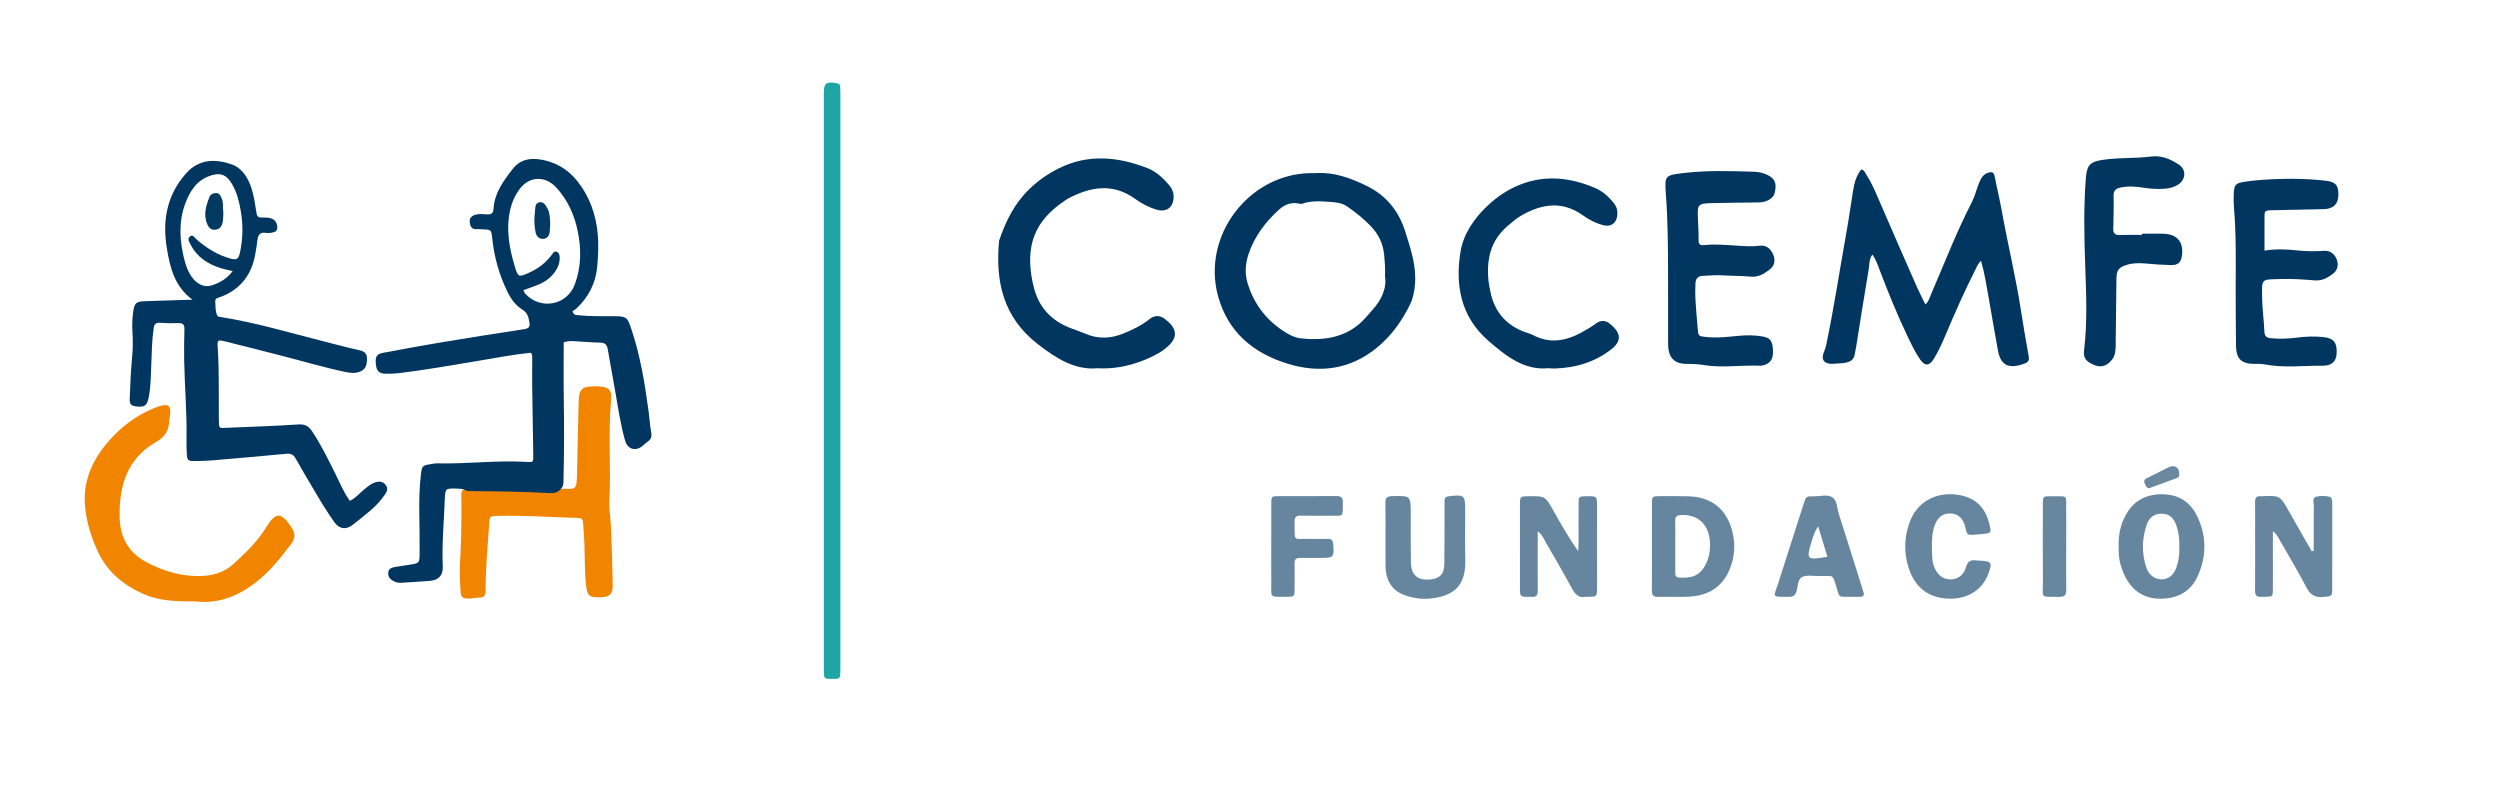 <?xml version="1.0" encoding="utf-8"?>
<!-- Generator: Adobe Illustrator 16.0.0, SVG Export Plug-In . SVG Version: 6.00 Build 0)  -->
<!DOCTYPE svg PUBLIC "-//W3C//DTD SVG 1.1//EN" "http://www.w3.org/Graphics/SVG/1.1/DTD/svg11.dtd">
<svg version="1.1" id="Layer_1" xmlns="http://www.w3.org/2000/svg" xmlns:xlink="http://www.w3.org/1999/xlink" x="0px" y="0px"
	 width="617px" height="198.405px" viewBox="0 0 617 198.405" enable-background="new 0 0 617 198.405" xml:space="preserve">
<g>
	<path fill-rule="evenodd" clip-rule="evenodd" fill="#00365F" d="M475.182,75.116c0.882-0.771,1.019-1.583,1.326-2.297
		c3.32-7.693,6.326-15.523,10.175-22.986c0.762-1.476,1.119-3.155,1.762-4.7c0.426-1.024,0.944-2.053,2.117-2.47
		c0.872-0.31,1.511-0.292,1.731,0.875c0.534,2.822,1.229,5.615,1.737,8.442c1.467,8.171,3.429,16.246,4.713,24.453
		c0.605,3.864,1.251,7.724,1.95,11.572c0.166,0.91-0.152,1.382-0.903,1.671c-3.528,1.359-5.938,0.879-6.673-3.029
		c-0.826-4.392-1.526-8.807-2.318-13.205c-0.532-2.963-0.987-5.946-1.874-9.081c-0.819,0.75-1.085,1.574-1.455,2.304
		c-2.642,5.197-4.994,10.527-7.257,15.898c-0.869,2.062-1.784,4.107-2.957,6.012c-1.133,1.84-2.228,1.832-3.447,0.037
		c-1.261-1.855-2.198-3.892-3.163-5.907c-2.519-5.259-4.688-10.665-6.765-16.11c-0.475-1.243-0.881-2.54-1.789-3.783
		c-0.834,1.241-0.713,2.572-0.918,3.77c-1.093,6.374-2.072,12.766-3.097,19.151c-0.089,0.552-0.242,1.094-0.321,1.646
		c-0.169,1.189-0.887,1.831-2.014,2.075c-0.388,0.084-0.783,0.185-1.177,0.193c-1.438,0.031-3.221,0.478-4.208-0.352
		c-1.182-0.994,0.038-2.66,0.312-3.964c1.969-9.38,3.386-18.856,5.079-28.284c0.592-3.294,1.052-6.613,1.577-9.919
		c0.304-1.908,0.783-3.751,2.014-5.307c0.776,0.116,0.96,0.81,1.293,1.321c1.226,1.879,2.104,3.933,2.991,5.989
		c3.098,7.181,6.233,14.345,9.38,21.504C473.644,72.091,474.393,73.5,475.182,75.116z"/>
	<path fill-rule="evenodd" clip-rule="evenodd" fill="#00365F" d="M270.906,90.877c-5.588,0.548-10.27-2.434-14.869-6.017
		c-8.453-6.585-10.416-15.427-9.461-25.43c1.606-4.82,3.825-9.283,7.552-12.852c2.151-2.06,4.58-3.741,7.246-5.059
		c7.254-3.586,14.551-2.839,21.799-0.03c2.107,0.816,3.782,2.369,5.266,4.078c0.753,0.868,1.226,1.828,1.212,3.033
		c-0.029,2.506-1.697,3.857-4.12,3.161c-1.93-0.555-3.708-1.481-5.337-2.659c-5.528-3.998-11.07-3.031-16.625-0.081
		c-0.281,0.149-0.539,0.343-0.804,0.521c-7.397,4.974-9.822,11.028-7.883,20.312c0.033,0.156,0.1,0.305,0.133,0.461
		c1.132,5.395,4.399,8.905,9.516,10.787c1.123,0.413,2.259,0.797,3.357,1.27c3.115,1.338,6.198,1.212,9.304-0.038
		c2.309-0.93,4.545-2.008,6.486-3.562c1.298-1.04,2.609-0.955,3.738-0.108c2.867,2.148,3.593,4.344,0.784,6.849
		c-0.71,0.634-1.5,1.205-2.326,1.678C282.246,89.268,276.727,91.24,270.906,90.877z"/>
	<path fill-rule="evenodd" clip-rule="evenodd" fill="#00365F" d="M411.681,68.707c-0.004-7.037-0.03-14.069-0.564-21.096
		c-0.323-4.254-0.043-4.359,4.114-4.871c5.823-0.716,11.65-0.549,17.485-0.358c0.884,0.029,1.749,0.137,2.592,0.427
		c2.621,0.903,3.357,2.249,2.662,4.899c-0.33,1.255-1.987,2.224-3.846,2.249c-3.678,0.05-7.355,0.076-11.032,0.159
		c-4.227,0.095-4.221,0.116-4.027,4.344c0.073,1.597,0.173,3.197,0.146,4.793c-0.019,1.094,0.403,1.345,1.425,1.236
		c2.716-0.288,5.434-0.03,8.146,0.144c1.836,0.118,3.655,0.256,5.5,0.013c1.586-0.209,2.766,0.689,3.407,2.359
		c0.543,1.412,0.231,2.663-1.042,3.6c-1.351,0.995-2.723,1.859-4.59,1.669c-2.302-0.234-4.635-0.154-6.945-0.321
		c-1.609-0.116-3.191,0.08-4.785,0.117c-1.375,0.032-1.838,0.769-1.89,1.917c-0.062,1.355-0.073,2.719,0.005,4.073
		c0.134,2.313,0.346,4.623,0.539,6.933c0.164,1.952,0.171,1.971,2.037,2.177c2.803,0.31,5.59-0.06,8.371-0.31
		c1.849-0.166,3.674-0.135,5.496,0.165c2.037,0.335,2.593,1.088,2.685,3.541c0.077,2.052-0.653,3.147-2.405,3.593
		c-0.231,0.059-0.475,0.111-0.71,0.101c-4.781-0.208-9.574,0.636-14.355-0.226c-1.404-0.253-2.867-0.199-4.304-0.24
		c-2.177-0.062-3.607-1.208-3.98-3.343c-0.137-0.781-0.126-1.592-0.128-2.39C411.676,78.942,411.681,73.825,411.681,68.707z"/>
	<path fill-rule="evenodd" clip-rule="evenodd" fill="#F18500" d="M114.438,120.727c5.799-0.084,11.599-0.308,17.394,0.186
		c2.217,0.188,4.446,0.291,6.632-0.316c3.875,0.219,3.858,0.218,3.938-3.721c0.119-5.836,0.26-11.671,0.399-17.506
		c0.081-3.374,0.701-3.992,4.01-4.04c0.239-0.003,0.479,0.003,0.718,0.019c2.782,0.181,3.525,0.766,3.276,3.52
		c-0.743,8.227,0.022,16.47-0.415,24.698c-0.118,2.217,0.329,4.458,0.414,6.691c0.178,4.714,0.323,9.43,0.409,14.146
		c0.041,2.243-0.724,2.922-3.038,3.002c-2.817,0.096-3.256-0.33-3.558-3.176c-0.449-4.224-0.185-8.479-0.539-12.698
		c-0.358-4.27,0.407-3.614-3.895-3.782c-5.752-0.224-11.503-0.568-17.265-0.43c-2.068,0.051-2.059,0.032-2.198,2.101
		c-0.364,5.424-0.873,10.841-0.875,16.282c0,1.129-0.246,1.834-1.578,1.785c-0.79-0.029-1.586,0.22-2.382,0.24
		c-1.752,0.045-2.155-0.274-2.242-2.005c-0.112-2.234-0.239-4.484-0.108-6.713c0.309-5.273,0.375-10.546,0.338-15.824
		C113.872,122.34,113.601,121.396,114.438,120.727z"/>
	<path fill-rule="evenodd" clip-rule="evenodd" fill="#00365F" d="M558.879,61.851c3.058-0.488,5.675-0.312,8.302-0.032
		c2.146,0.229,4.305,0.23,6.465,0.079c1.388-0.097,2.54,0.763,3.061,2.141c0.493,1.304,0.221,2.634-0.85,3.461
		c-1.334,1.03-2.719,1.854-4.575,1.697c-2.783-0.234-5.589-0.419-8.376-0.333c-4.921,0.153-4.676-0.293-4.606,4.81
		c0.036,2.71,0.452,5.414,0.549,8.126c0.041,1.153,0.559,1.582,1.542,1.673c2.156,0.201,4.312,0.139,6.457-0.143
		c2.229-0.292,4.468-0.381,6.695-0.125c2.488,0.287,3.318,1.459,3.133,4.15c-0.127,1.849-1.24,2.926-3.399,2.901
		c-4.778-0.055-9.574,0.61-14.339-0.328c-0.852-0.168-1.752-0.109-2.63-0.12c-3.17-0.04-4.431-1.291-4.461-4.533
		c-0.046-4.875-0.092-9.749-0.076-14.624c0.021-6.472,0.122-12.943-0.424-19.404c-0.094-1.111-0.105-2.237-0.06-3.352
		c0.096-2.333,0.422-2.691,2.786-3.051c1.341-0.204,2.694-0.347,4.048-0.445c5.271-0.38,10.543-0.396,15.796,0.191
		c2.541,0.284,3.24,1.166,3.205,3.531c-0.032,2.242-1.28,3.447-3.599,3.493c-4.231,0.083-8.463,0.156-12.692,0.27
		c-1.961,0.053-1.956,0.091-1.952,2.022C558.883,56.455,558.879,59.002,558.879,61.851z"/>
	<path fill-rule="evenodd" clip-rule="evenodd" fill="#F18500" d="M46.73,148.424c-3.844-0.041-7.613-0.201-11.263-1.802
		c-5.203-2.282-9.165-5.651-11.521-10.929c-1.584-3.548-2.686-7.175-2.98-11.039c-0.468-6.137,1.932-11.283,5.832-15.756
		c3.07-3.521,6.752-6.346,11.138-8.132c0.517-0.21,1.041-0.416,1.578-0.561c2.1-0.563,2.634-0.123,2.468,2.031
		c-0.043,0.557-0.207,1.105-0.225,1.661c-0.082,2.418-1.097,3.972-3.34,5.253c-6.101,3.485-8.586,9.195-8.859,16.017
		c-0.038,0.959-0.061,1.922-0.019,2.879c0.211,4.865,2.341,8.48,6.756,10.779c4.346,2.264,8.857,3.581,13.797,3.311
		c2.899-0.16,5.477-1.034,7.625-3.032c2.926-2.721,5.822-5.429,7.939-8.916c2.4-3.953,3.784-3.828,6.3,0.019
		c0.97,1.482,0.968,2.611-0.121,4.063c-2.261,3.016-4.583,5.95-7.451,8.424c-4.664,4.023-9.877,6.45-16.214,5.736
		C47.695,148.377,47.21,148.424,46.73,148.424z"/>
	<path fill-rule="evenodd" clip-rule="evenodd" fill="#00365F" d="M382.074,90.873c-5.795,0.584-10.316-2.912-14.739-6.761
		c-6.834-5.949-8.234-13.742-6.875-22.021c0.702-4.273,3.28-8.1,6.548-11.205c2.398-2.278,5.097-4.119,8.183-5.329
		c6.319-2.478,12.522-1.72,18.59,0.889c1.772,0.762,3.201,2.088,4.443,3.585c0.7,0.844,1.002,1.778,0.943,2.875
		c-0.11,2.082-1.541,3.214-3.565,2.662c-1.783-0.487-3.43-1.332-4.927-2.409c-5.098-3.665-10.187-2.858-15.229,0.046
		c-1.233,0.71-2.335,1.676-3.423,2.611c-4.223,3.63-5.215,8.387-4.644,13.654c0.095,0.87,0.295,1.73,0.47,2.59
		c0.986,4.863,3.813,8.155,8.462,9.885c0.673,0.25,1.393,0.408,2.019,0.742c4.09,2.186,8.031,1.499,11.89-0.587
		c1.261-0.681,2.516-1.405,3.662-2.258c1.163-0.866,2.332-0.793,3.318-0.023c2.724,2.123,3.306,4.192,0.446,6.41
		c-4.104,3.184-8.887,4.595-14.059,4.723C383.269,90.961,382.949,90.921,382.074,90.873z"/>
	<path fill-rule="evenodd" clip-rule="evenodd" fill="#1DA6A3" d="M207.407,94.137c0,23.275,0,46.549,0,69.825
		c0,0.479,0.007,0.96-0.001,1.439c-0.037,2.156-0.039,2.156-2.102,2.151c-1.978-0.005-1.987-0.005-1.987-2.465
		c-0.002-47.35-0.002-94.699,0-142.048c0-2.531,0.595-2.983,3.153-2.509c0.555,0.103,0.882,0.337,0.902,0.904
		c0.026,0.719,0.034,1.438,0.034,2.158C207.407,47.107,207.407,70.622,207.407,94.137z"/>
	<path fill-rule="evenodd" clip-rule="evenodd" fill="#00365F" d="M528.618,57.684c1.839,0,3.68-0.064,5.515,0.014
		c3.196,0.137,4.776,2.064,4.395,5.238c-0.221,1.84-0.938,2.537-2.838,2.486c-2.075-0.056-4.152-0.203-6.22-0.396
		c-1.616-0.151-3.205-0.104-4.746,0.39c-1.864,0.598-2.357,1.333-2.383,3.328c-0.068,5.516-0.137,11.031-0.195,16.547
		c-0.013,1.208-0.079,2.372-0.855,3.41c-1.084,1.45-2.525,2.104-4.193,1.474c-2.065-0.781-2.997-1.653-2.755-3.641
		c0.855-7.017,0.533-14.054,0.284-21.081c-0.253-7.117-0.39-14.223,0.145-21.333c0.268-3.565,1.107-4.254,4.666-4.738
		c3.813-0.519,7.659-0.26,11.459-0.752c2.552-0.331,4.731,0.64,6.769,1.93c1.941,1.229,1.861,3.707-0.065,4.975
		c-1.02,0.671-2.188,0.972-3.4,1.047c-1.68,0.104-3.35,0.031-5.02-0.234c-1.977-0.314-3.968-0.495-5.956-0.038
		c-1.061,0.244-1.614,0.764-1.588,1.991c0.059,2.716-0.013,5.437-0.083,8.154c-0.028,1.132,0.422,1.574,1.556,1.539
		c1.835-0.056,3.674-0.015,5.511-0.015C528.618,57.881,528.618,57.783,528.618,57.684z"/>
	<path fill-rule="evenodd" clip-rule="evenodd" fill="#66869F" d="M571.027,135.938c0-3.738-0.022-7.477,0.02-11.214
		c0.009-0.73-0.456-1.816,0.535-2.109c1.127-0.334,2.377-0.281,3.545,0.039c0.201,0.055,0.357,0.499,0.416,0.788
		c0.077,0.386,0.049,0.795,0.049,1.194c0.002,6.797,0.01,13.594-0.003,20.391c-0.005,2.238-0.043,2.103-2.269,2.307
		c-2.05,0.188-3.167-0.576-4.11-2.386c-2.068-3.965-4.372-7.809-6.605-11.687c-0.376-0.654-0.661-1.407-1.656-2.163
		c0,2.079,0,3.795,0,5.511c0,2.959,0.02,5.918-0.007,8.876c-0.017,1.747-0.049,1.75-1.705,1.806
		c-0.399,0.013-0.803-0.032-1.199,0.007c-1.188,0.118-1.498-0.476-1.49-1.569c0.035-4.877,0.015-9.755,0.015-14.633
		c0-2.398,0.026-4.798-0.011-7.196c-0.016-0.992,0.301-1.533,1.367-1.423c0.079,0.008,0.16,0.003,0.24-0.001
		c4.57-0.206,4.556-0.198,6.803,3.808c1.833,3.267,3.703,6.511,5.558,9.766C570.688,136.011,570.857,135.974,571.027,135.938z"/>
	<path fill-rule="evenodd" clip-rule="evenodd" fill="#66869F" d="M379.509,131.162c0,1.321,0,2.327,0,3.332
		c-0.001,3.759-0.029,7.517,0.015,11.274c0.013,1.132-0.384,1.652-1.531,1.525c-0.158-0.018-0.32-0.003-0.479,0
		c-2.374,0.033-2.387,0.033-2.39-2.328c-0.007-6.797-0.009-13.594,0.002-20.391c0.003-2.071,0.025-2.071,2.116-2.1
		c4.126-0.057,4.111-0.049,6.183,3.638c1.868,3.327,3.774,6.632,6.047,9.904c0.039-0.581,0.109-1.161,0.111-1.742
		c0.011-3.358-0.014-6.717,0.014-10.074c0.014-1.677,0.051-1.677,1.765-1.726c0.08-0.002,0.16,0.001,0.24-0.001
		c2.528-0.031,2.545-0.031,2.55,2.446c0.01,5.598,0.003,11.194,0.003,16.792c0,1.279,0.031,2.56-0.01,3.838
		c-0.053,1.661-0.094,1.678-1.831,1.74c-0.319,0.012-0.649-0.047-0.958,0.011c-1.711,0.322-2.58-0.574-3.349-1.984
		c-2.179-4-4.466-7.941-6.744-11.886C380.851,132.72,380.562,131.875,379.509,131.162z"/>
	<path fill-rule="evenodd" clip-rule="evenodd" fill="#66869F" d="M341.935,132.016c0-2.638,0.046-5.277-0.021-7.914
		c-0.031-1.239,0.402-1.625,1.649-1.656c4.612-0.114,4.607-0.16,4.612,4.438c0.004,3.997-0.032,7.995,0.043,11.991
		c0.057,3.008,1.638,4.385,4.566,4.164c2.487-0.188,3.631-1.268,3.674-3.793c0.08-4.635,0.042-9.272,0.054-13.909
		c0.001-0.561,0.021-1.12,0.004-1.68c-0.023-0.785,0.315-1.101,1.121-1.192c3.782-0.431,3.977-0.275,3.977,3.614
		c0,3.997-0.089,7.997,0.021,11.992c0.178,6.51-2.751,9.036-8.725,9.66c-1.928,0.201-3.844-0.081-5.68-0.648
		c-3.374-1.044-5.057-3.323-5.264-6.912c-0.014-0.239-0.026-0.479-0.026-0.719c-0.002-2.479-0.002-4.957-0.002-7.436
		C341.938,132.016,341.937,132.016,341.935,132.016z"/>
	<path fill-rule="evenodd" clip-rule="evenodd" fill="#66869F" d="M476.802,135.497c0.085,1.096-0.075,2.621,0.435,4.1
		c0.717,2.082,2.04,3.274,3.887,3.388c1.83,0.112,3.525-0.909,4.096-3.027c0.429-1.591,1.253-1.808,2.567-1.636
		c0.237,0.031,0.479,0.021,0.719,0.033c3.042,0.163,3.254,0.469,2.214,3.244c-1.843,4.917-6.39,6.486-10.577,6.104
		c-4.625-0.422-7.604-3.046-9.048-7.416c-1.19-3.602-1.169-7.222-0.001-10.829c2.498-7.712,10.098-8.529,14.71-6.632
		c3.403,1.399,4.797,4.26,5.43,7.644c0.152,0.812-0.205,1.168-1.019,1.217c-0.956,0.057-1.904,0.234-2.86,0.283
		c-1.874,0.095-1.875,0.073-2.298-1.777c-0.471-2.059-1.518-3.183-3.189-3.423c-1.987-0.285-3.49,0.628-4.298,2.654
		C476.845,131.242,476.773,133.16,476.802,135.497z"/>
	<path fill-rule="evenodd" clip-rule="evenodd" fill="#66869F" d="M313.747,134.847c0.001-3.519-0.016-7.036,0.007-10.554
		c0.012-1.78,0.043-1.831,1.652-1.84c4.797-0.026,9.595,0.024,14.392-0.031c1.275-0.015,1.65,0.466,1.626,1.681
		c-0.074,3.711,0.252,3.133-2.98,3.168c-2.478,0.027-4.957,0.048-7.435-0.011c-1.153-0.028-1.536,0.413-1.514,1.539
		c0.099,5.144-0.588,4.087,3.874,4.198c1.438,0.037,2.879,0.03,4.317,0.001c0.877-0.018,1.256,0.293,1.336,1.23
		c0.286,3.343,0.209,3.463-3.192,3.464c-1.68,0.001-3.358,0.021-5.037-0.002c-0.907-0.013-1.298,0.371-1.287,1.288
		c0.025,2.158,0.025,4.317-0.004,6.476c-0.024,1.792-0.049,1.835-1.917,1.829c-4.54-0.014-3.777,0.428-3.831-3.802
		C313.718,140.604,313.747,137.725,313.747,134.847z"/>
	<path fill-rule="evenodd" clip-rule="evenodd" fill="#67879F" d="M509.935,134.84c-0.001,3.587-0.032,7.175,0.017,10.761
		c0.018,1.213-0.389,1.728-1.647,1.705c-5.087-0.091-4.068,0.556-4.114-3.938c-0.064-6.296-0.024-12.594-0.012-18.892
		c0.005-1.964,0.032-2.013,1.957-1.993c4.544,0.046,3.727-0.604,3.792,3.748C509.971,129.101,509.936,131.971,509.935,134.84z"/>
	<path fill-rule="evenodd" clip-rule="evenodd" fill="#6A89A1" d="M537.84,117.052c0.046,0.534-0.248,0.806-0.632,0.949
		c-2.164,0.809-4.335,1.598-6.505,2.391c-0.717,0.262-1.003-0.196-1.247-0.745c-0.273-0.618-0.503-1.199,0.322-1.607
		c1.786-0.882,3.555-1.801,5.346-2.671C536.725,114.59,537.859,115.332,537.84,117.052z"/>
	<path fill-rule="evenodd" clip-rule="evenodd" fill="#00365F" d="M160.725,106.796c-0.311-1.727-0.416-3.489-0.648-5.231
		c-0.921-6.892-2.036-13.745-4.263-20.365c-1.011-3.005-1.171-3.142-4.435-3.161c-2.877-0.017-5.759,0.074-8.626-0.248
		c-0.491-0.055-1.162,0.129-1.449-0.998c0.242-0.166,0.681-0.385,1.02-0.709c2.942-2.808,4.704-6.18,5.07-10.288
		c0.242-2.717,0.386-5.435,0.12-8.141c-0.471-4.785-2.011-9.19-5.055-12.991c-2.015-2.516-4.609-4.236-7.7-5.015
		c-3.064-0.772-6.085-0.732-8.277,2.114c-2.25,2.922-4.462,5.896-4.685,9.771c-0.07,1.223-0.624,1.44-1.663,1.37
		c-0.951-0.064-1.924-0.186-2.86,0.107c-0.94,0.295-1.484,0.878-1.328,1.961c0.144,0.995,0.527,1.656,1.674,1.579
		c0.476-0.031,0.958,0.029,1.438,0.045c2.133,0.072,2.198,0.065,2.418,2.168c0.488,4.656,1.725,9.078,3.785,13.289
		c0.868,1.774,2.018,3.335,3.652,4.346c1.294,0.801,1.529,1.904,1.754,3.165c0.196,1.093-0.147,1.502-1.322,1.678
		c-6.95,1.042-13.889,2.162-20.822,3.318c-4.646,0.775-9.281,1.626-13.911,2.501c-1.672,0.315-2.001,0.906-1.856,2.755
		c0.13,1.66,0.779,2.39,2.333,2.422c1.196,0.025,2.404-0.02,3.59-0.168c6.421-0.807,12.795-1.918,19.176-2.986
		c4.398-0.736,8.78-1.592,13.169-2.03c0.341,0.408,0.334,0.812,0.333,1.21c-0.004,2.318-0.042,4.638-0.012,6.956
		c0.076,5.754,0.194,11.508,0.27,17.263c0.021,1.586-0.02,1.616-1.588,1.519c-7.36-0.462-14.697,0.534-22.053,0.35
		c-0.632-0.017-1.272,0.127-1.902,0.235c-1.776,0.305-1.94,0.497-2.159,2.277c-0.41,3.341-0.479,6.694-0.423,10.056
		c0.053,3.197,0.096,6.396,0.072,9.594c-0.019,2.465-0.066,2.47-2.429,2.854c-1.261,0.204-2.533,0.346-3.786,0.592
		c-0.708,0.14-1.416,0.411-1.518,1.3s0.284,1.545,1.032,2c0.624,0.379,1.278,0.621,2.037,0.568c2.393-0.167,4.792-0.255,7.179-0.471
		c2.253-0.203,3.3-1.38,3.201-3.599c-0.247-5.525,0.302-11.024,0.499-16.535c0.096-2.675,0.181-2.688,2.759-2.657
		c0.634,0.007,1.268,0.104,1.901,0.16c0.388,0.307,0.847,0.466,1.324,0.47c6.651,0.065,13.303,0.102,19.947,0.501
		c1.027,0.062,2.071-0.151,2.755-1.102c0.643-0.627,0.595-1.449,0.614-2.241c0.163-6.715,0.17-13.429,0.064-20.145
		c-0.072-4.547-0.014-9.096-0.014-13.744c0.816-0.27,1.765-0.314,2.724-0.259c2.075,0.119,4.149,0.317,6.225,0.344
		c1.188,0.016,1.723,0.467,1.917,1.616c0.611,3.621,1.304,7.229,1.927,10.848c0.678,3.935,1.261,7.888,2.356,11.736
		c0.57,2.007,2.361,2.66,4.049,1.495c0.524-0.362,0.954-0.86,1.48-1.219C160.626,108.472,160.91,107.824,160.725,106.796z
		 M129.585,72.437c-0.153-0.169-0.219-0.417-0.423-0.819c1.452-0.538,2.735-0.951,3.967-1.483c1.804-0.78,3.266-1.995,4.261-3.721
		c0.531-0.922,0.791-1.914,0.738-2.983c-0.03-0.597-0.228-1.138-0.824-1.325c-0.585-0.183-0.815,0.372-1.088,0.74
		c-1.013,1.364-2.223,2.517-3.668,3.408c-0.61,0.375-1.246,0.72-1.899,1.014c-2.681,1.206-2.794,1.167-3.62-1.574
		c-1.399-4.64-2.211-9.331-1.056-14.167c0.414-1.732,1.139-3.313,2.185-4.757c2.398-3.309,6.381-3.517,9.171-0.446
		c2.757,3.035,4.4,6.625,5.234,10.617c0.935,4.474,0.903,8.927-0.69,13.228C139.927,75.424,133.335,76.586,129.585,72.437z"/>
	<path fill-rule="evenodd" clip-rule="evenodd" fill="#00365F" d="M95.159,119.648c-0.664-0.812-1.444-0.901-2.361-0.659
		c-1.121,0.295-1.961,1.041-2.837,1.737c-1.18,0.938-2.126,2.171-3.621,2.887c-1.518-2.107-2.48-4.478-3.611-6.752
		c-1.779-3.576-3.516-7.17-5.761-10.497c-0.854-1.267-1.77-1.708-3.359-1.605c-5.982,0.391-11.978,0.574-17.968,0.835
		c-0.24,0.01-0.479,0.019-0.719,0.031c-0.589,0.029-0.876-0.241-0.877-0.838c0-0.64-0.032-1.279-0.038-1.919
		c-0.051-5.678,0.107-11.357-0.27-17.029c-0.131-1.962-0.075-2.042,1.963-1.542c4.497,1.103,8.979,2.269,13.466,3.409
		c5.339,1.356,10.617,2.951,16.013,4.081c1.188,0.249,2.363,0.419,3.543-0.022c1.401-0.523,1.861-1.442,1.852-3.247
		c-0.007-1.447-0.792-1.851-2.051-2.123c-2.808-0.607-5.581-1.376-8.368-2.078c-8.513-2.142-16.929-4.697-25.627-6.055
		c-0.305-0.047-0.761-0.1-0.864-0.297c-0.569-1.097-0.444-2.335-0.537-3.518c-0.078-1,0.933-1.007,1.525-1.241
		c4.936-1.951,7.571-5.659,8.405-10.788c0.09-0.552,0.167-1.107,0.269-1.657c0.173-0.938,0.125-2.024,0.602-2.774
		c0.636-1.002,1.928-0.28,2.9-0.527c0.154-0.04,0.313-0.062,0.471-0.088c1.043-0.168,1.259-0.863,1.087-1.763
		c-0.247-1.296-1.215-1.925-2.883-1.911c-2.022,0.017-2.042,0.02-2.335-1.945c-0.271-1.82-0.562-3.637-1.137-5.386
		c-0.831-2.531-2.321-4.884-4.74-5.757c-3.949-1.425-8.114-1.447-11.279,2.089c-0.637,0.712-1.249,1.458-1.785,2.248
		c-3.392,4.992-4.005,10.588-3.05,16.327c0.787,4.73,1.9,9.469,6.324,12.682c-3.895,0.126-7.79,0.256-11.684,0.378
		c-2.209,0.069-2.633,0.416-2.939,2.589c-0.235,1.666-0.301,3.338-0.188,5.024c0.14,2.073,0.114,4.14-0.084,6.224
		c-0.317,3.339-0.456,6.698-0.587,10.052c-0.064,1.632,0.305,1.952,1.876,2.114c1.787,0.185,2.393-0.287,2.777-2.14
		c0.588-2.837,0.557-5.721,0.678-8.596c0.122-2.874,0.153-5.753,0.581-8.608c0.138-0.923,0.489-1.397,1.529-1.326
		c1.514,0.104,3.04,0.135,4.556,0.074c1.177-0.047,1.533,0.427,1.501,1.547c-0.073,2.558-0.116,5.119-0.065,7.676
		c0.13,6.631,0.723,13.249,0.574,19.889c-0.02,0.878,0.019,1.759,0.055,2.638c0.093,2.239,0.169,2.322,2.317,2.289
		c1.279-0.021,2.562-0.04,3.835-0.148c6.133-0.521,12.266-1.049,18.393-1.638c1.095-0.105,1.774,0.136,2.324,1.133
		c1.312,2.378,2.725,4.7,4.098,7.044c1.737,2.967,3.479,5.931,5.49,8.723c1.213,1.685,2.848,1.92,4.479,0.657
		c1.454-1.126,2.883-2.285,4.294-3.464c1.418-1.184,2.663-2.532,3.708-4.064C95.547,121.246,95.878,120.529,95.159,119.648z
		 M52.161,70.46c-1.765,0.544-3.569-0.301-4.886-2.183c-1.218-1.74-1.713-3.764-2.141-5.793c-0.995-4.721-0.857-9.364,1.239-13.802
		c1.08-2.286,2.571-4.185,5.062-5.154c2.726-1.062,4.367-0.62,5.845,1.916c1.218,2.091,1.771,4.421,2.172,6.793
		c0.565,3.346,0.5,6.673-0.208,9.986c-0.373,1.744-0.764,2.033-2.479,1.557c-2.805-0.779-5.266-2.246-7.523-4.065
		c-0.248-0.2-0.469-0.437-0.726-0.624c-0.48-0.348-0.835-1.267-1.527-0.814c-0.913,0.596-0.272,1.452,0.067,2.111
		c1.598,3.11,4.303,4.833,7.543,5.83c0.835,0.257,1.7,0.417,2.823,0.687C55.955,68.858,54.161,69.844,52.161,70.46z"/>
	<path fill-rule="evenodd" clip-rule="evenodd" fill="#00365F" d="M346.812,57.149c-1.646-5.217-4.792-9.034-9.822-11.42
		c-3.887-1.844-7.782-3.301-12.306-3.005c-0.329,0-0.808-0.007-1.287,0.001c-15.312,0.272-26.835,15.581-22.78,30.354
		c2.451,8.928,8.756,14.122,17.255,16.711c7.859,2.394,15.35,1.408,21.902-3.945c3.582-2.926,6.236-6.61,8.246-10.757
		c0.737-1.522,1.049-3.165,1.194-4.853C349.61,65.648,348.157,61.415,346.812,57.149z M338.61,76.618
		c-0.484,0.531-0.954,1.077-1.425,1.62c-4.323,4.986-9.993,5.922-16.136,5.27c-1.68-0.179-3.174-1.048-4.575-1.99
		c-4.199-2.822-7.027-6.671-8.532-11.495c-0.765-2.454-0.609-4.89,0.198-7.301c1.461-4.358,4.13-7.903,7.489-10.955
		c1.351-1.227,2.941-1.908,4.839-1.542c0.311,0.06,0.671,0.14,0.949,0.042c2.383-0.839,4.794-0.563,7.242-0.405
		c1.41,0.091,2.679,0.309,3.829,1.102c2.109,1.455,4.107,3.05,5.882,4.904c1.883,1.967,2.981,4.303,3.241,7.039
		c0.151,1.593,0.308,3.182,0.212,5.248C342.291,71.216,340.92,74.087,338.61,76.618z"/>
	<path fill-rule="evenodd" clip-rule="evenodd" fill="#66869F" d="M427.529,131.117c-1.443-5.544-5.157-8.479-10.866-8.63
		c-2.312-0.062-4.628-0.049-6.941-0.037c-1.984,0.01-2.011,0.03-2.022,1.939c-0.021,3.431-0.006,6.862-0.005,10.293
		c0.001,3.67,0.021,7.341-0.013,11.011c-0.01,1.05,0.233,1.644,1.451,1.615c2.552-0.062,5.11,0.072,7.658-0.049
		c4.692-0.223,8.241-2.277,10.098-6.77C428.147,137.444,428.356,134.293,427.529,131.117z M421.092,139.05
		c-1.461,3.059-3.494,3.686-6.666,3.51c-0.907-0.051-0.97-0.644-0.969-1.323c0.001-2.156,0-4.313,0-6.47
		c0-2.077,0.03-4.154-0.014-6.23c-0.021-1.019,0.37-1.364,1.393-1.423c4.434-0.253,7.229,2.581,7.216,7.522
		C422.048,136.15,421.756,137.659,421.092,139.05z"/>
	<path fill-rule="evenodd" clip-rule="evenodd" fill="#66869F" d="M542.258,127.391c-1.68-3.486-4.506-5.309-8.388-5.4
		c-3.999-0.094-7.152,1.414-9.166,4.988c-1.373,2.436-1.921,5.062-1.796,7.926c-0.172,2.619,0.438,5.167,1.669,7.554
		c1.871,3.629,4.95,5.4,8.97,5.302c3.969-0.099,7.126-1.795,8.83-5.545C544.62,137.279,544.622,132.298,542.258,127.391z
		 M537.134,140.056c-0.662,1.904-2.011,2.943-3.663,2.936c-1.633-0.009-3.13-1.052-3.738-2.864
		c-1.207-3.594-1.125-7.224,0.128-10.789c0.581-1.652,1.817-2.574,3.648-2.564c1.865,0.009,2.924,1.058,3.54,2.694
		c0.655,1.743,0.864,3.555,0.804,5.475C537.931,136.644,537.716,138.384,537.134,140.056z"/>
	<path fill-rule="evenodd" clip-rule="evenodd" fill="#66869F" d="M459.854,145.998c-0.143-0.371-0.229-0.764-0.349-1.144
		c-1.889-6.008-3.755-12.022-5.688-18.016c-0.459-1.423-0.353-3.334-1.619-4.121c-1.218-0.758-2.959-0.214-4.469-0.231
		c-1.969-0.022-1.99,0.005-2.611,1.938c-2.1,6.527-4.181,13.06-6.274,19.588c-1.107,3.454-1.805,3.277,2.556,3.292
		c0.983,0.003,1.608-0.217,1.954-1.29c0.406-1.26,0.245-3.049,1.456-3.63c1.114-0.535,2.652-0.189,4.003-0.226
		c0.399-0.011,0.799-0.009,1.197,0c2.329,0.05,2.225-0.476,3.087,2.284c1.045,3.344,0.423,2.787,3.661,2.847
		c0.838,0,1.478-0.016,2.115,0.004C459.825,147.323,460.229,146.974,459.854,145.998z M447.11,133.62
		c0.378-1.242,0.771-2.48,1.602-3.744c0.76,2.504,1.52,5.007,2.29,7.545C445.854,138.277,445.731,138.148,447.11,133.62z"/>
	<path fill-rule="evenodd" clip-rule="evenodd" fill="#053A62" d="M131.899,53.861c0.069-0.877,0.119-1.756,0.215-2.629
		c0.063-0.572,0.245-1.108,0.898-1.277c0.724-0.187,1.268,0.14,1.633,0.714c0.339,0.534,0.697,1.102,0.842,1.704
		c0.378,1.567,0.35,3.18,0.188,4.771c-0.093,0.918-0.559,1.767-1.604,1.799c-1.093,0.033-1.722-0.621-1.917-1.743
		C131.965,56.09,131.833,54.986,131.899,53.861z"/>
	<path fill-rule="evenodd" clip-rule="evenodd" fill="#043961" d="M55.129,52.545c-0.039,0.584-0.022,1.466-0.175,2.317
		c-0.182,1.005-0.742,1.738-1.876,1.836c-1.07,0.093-1.612-0.592-1.958-1.424c-0.958-2.308-0.265-4.525,0.579-6.673
		c0.257-0.654,1.021-1.015,1.79-0.939c0.742,0.073,0.961,0.728,1.23,1.308C55.209,50.029,54.928,51.165,55.129,52.545z"/>
</g>
</svg>
